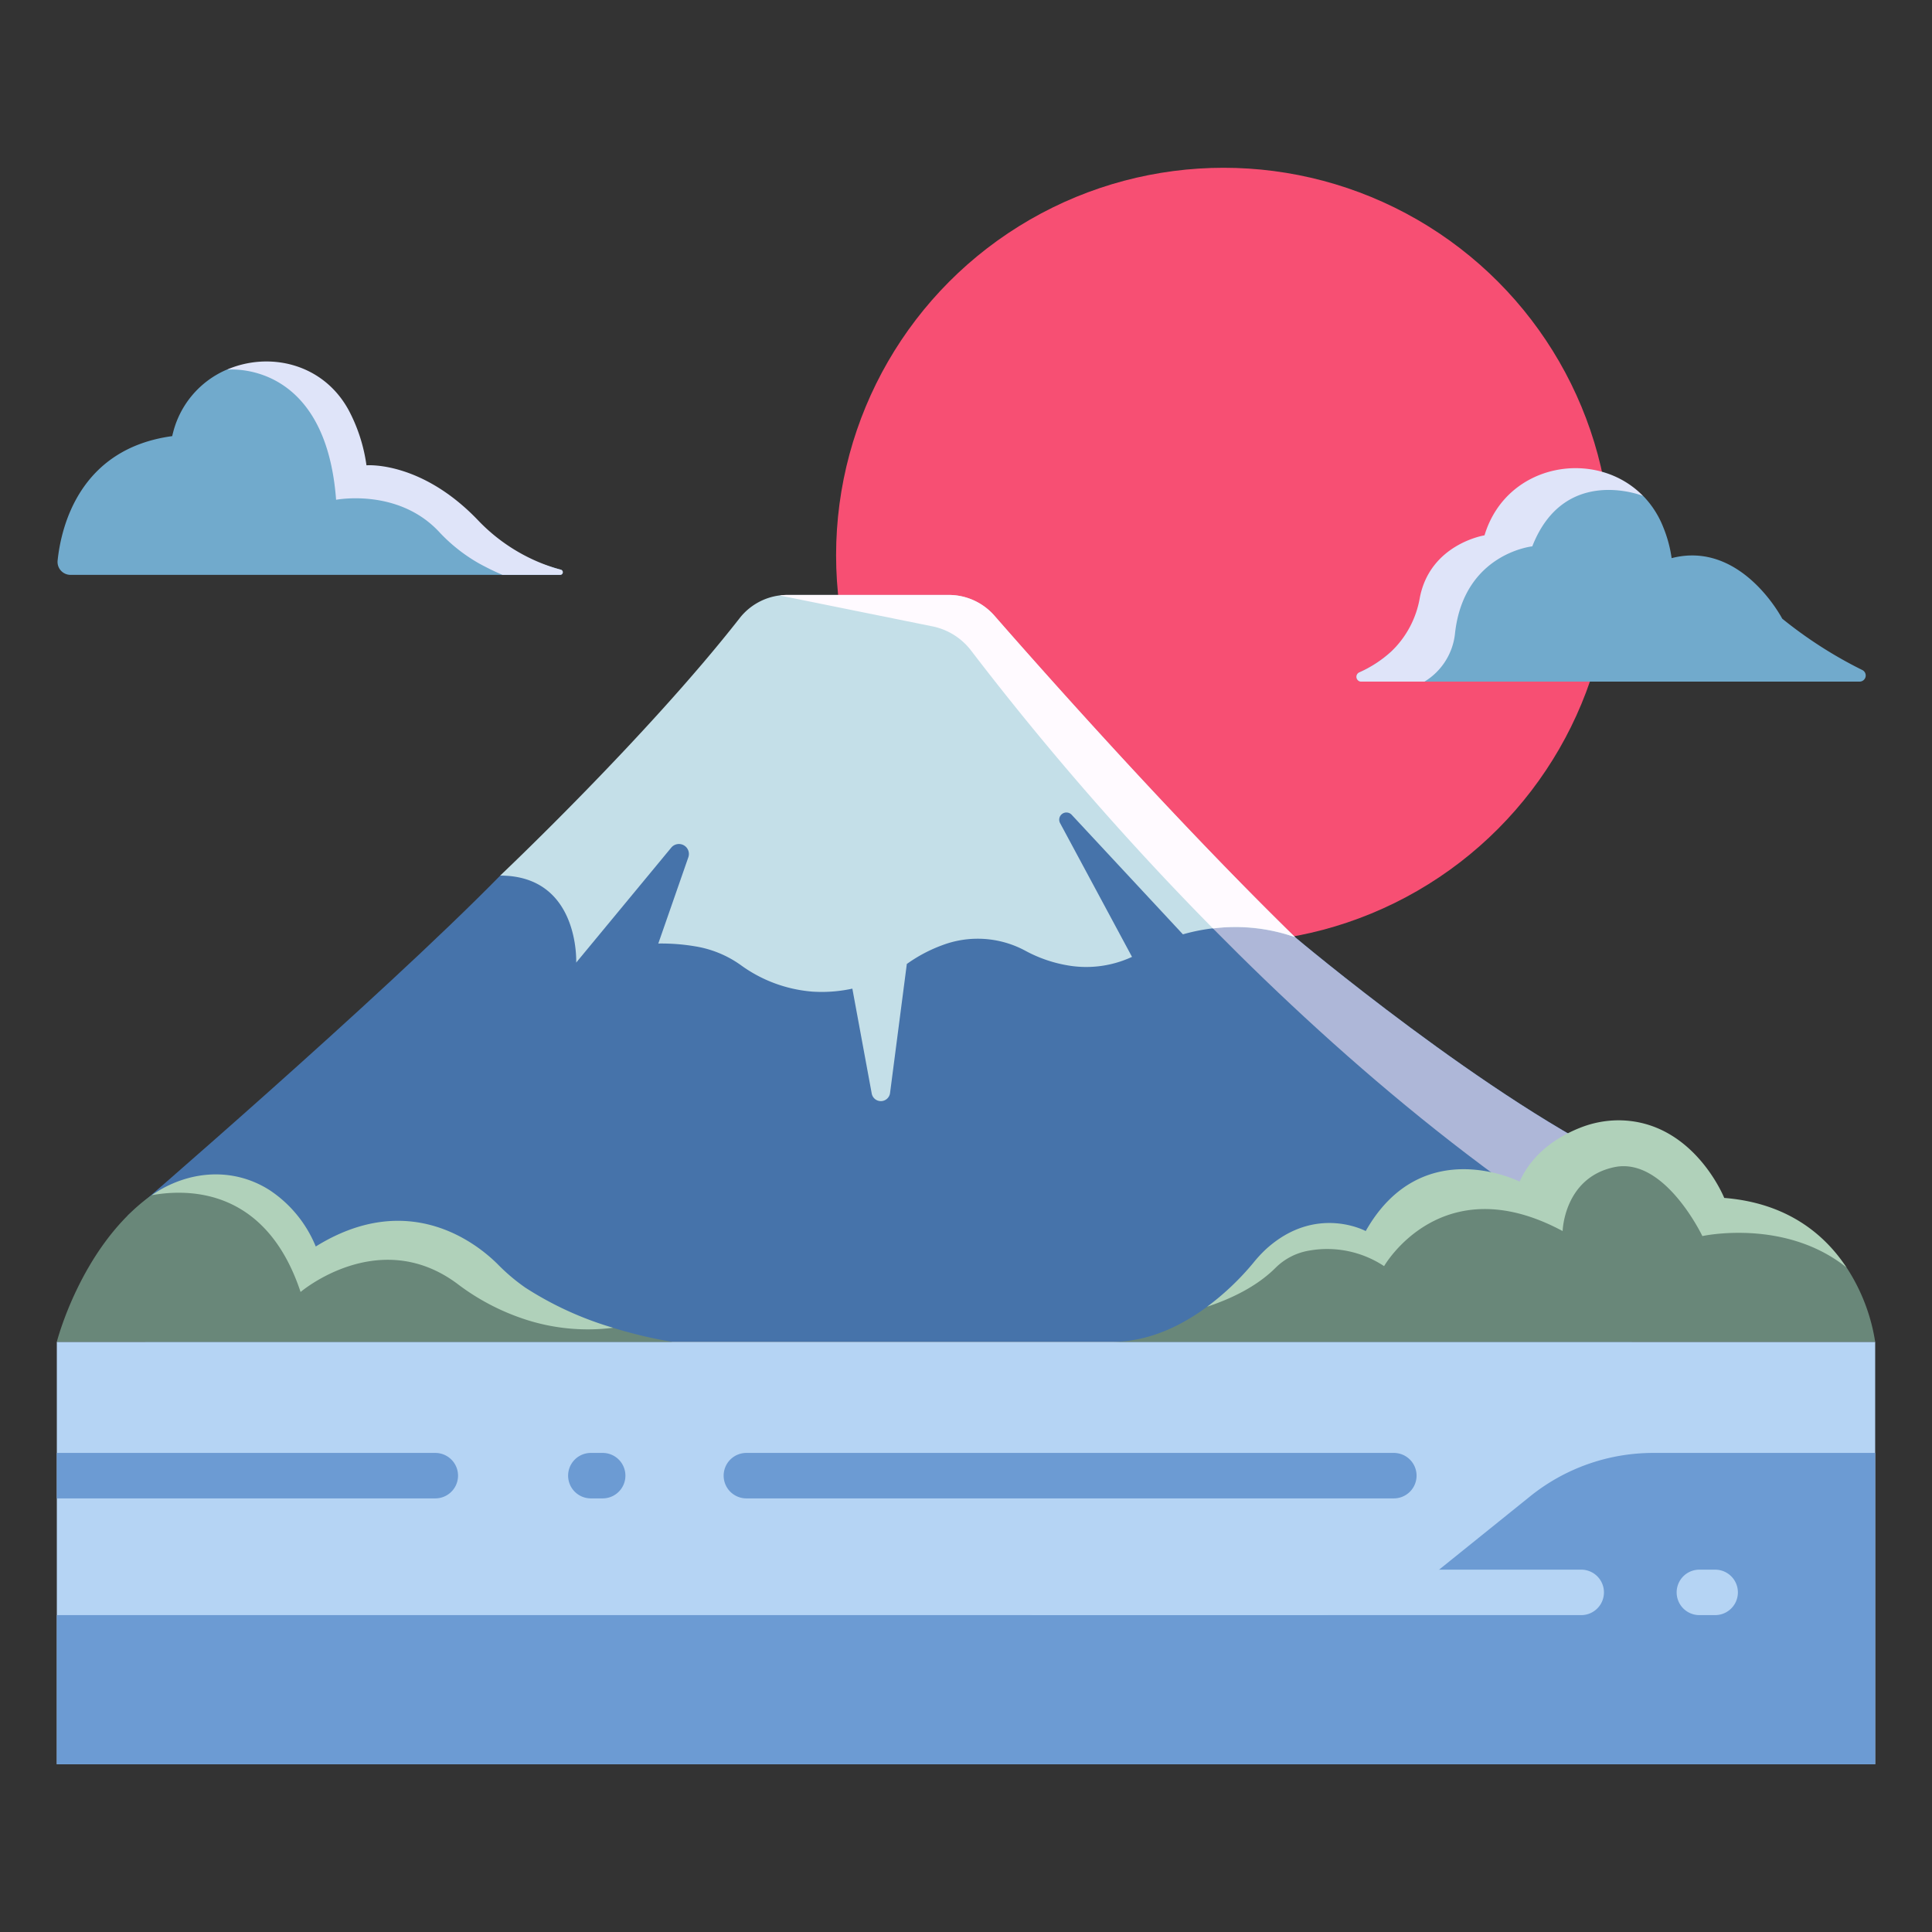 <?xml version="1.0" ?><!-- Скачано с сайта svg4.ru / Downloaded from svg4.ru -->
<svg width="800px" height="800px" viewBox="0 0 340 340" id="icons" xmlns="http://www.w3.org/2000/svg"><rect x="0" y="0" width="340" height="340" fill="#333333" stroke="none"/><title/><circle cx="215.331" cy="97.719" r="68.193" style="fill:#f74f73"/><path d="M88.025,154.094l17.207-5.417,109.937,7.01,12.746,9.241s34.415,29,59.27,40.47v30.743H25.568l-3.061-22.266S66.811,175.731,88.025,154.094Z" style="fill:#4673aa"/><path d="M287.185,222.82V205.4c-24.855-11.472-59.27-40.47-59.27-40.47l-12.746-9.241-9.732-.62C226.517,177.428,255.091,203.81,287.185,222.82Z" style="fill:#aeb7d8"/><rect height="74.332" style="fill:#b5d4f4" width="320" x="10" y="236.141"/><path d="M55.3,221.07c16.385-10.179,27.576-.936,31.2,2.666a38.622,38.622,0,0,0,5.476,4.034c4.909,3.326,15.927,5.9,15.927,5.9a76.12,76.12,0,0,0,10.449,2.473H10s4.057-15.965,15.57-24.987q.552-.432,1.123-.826s13.386-4.1,19.886.08A25.268,25.268,0,0,1,55.3,221.07Z" style="fill:#698779"/><path d="M330,236.141a33.185,33.185,0,0,0-5.035-13.083s-9.126-11-22.413-11.692c0,0-4.823-13.368-18.01-13.385a17.529,17.529,0,0,0-6.594,1.378,17.992,17.992,0,0,0-10.136,9.35s-16.99-8.572-26.868,8.857c0,0-8.656-5.632-17.42,2.362a34.043,34.043,0,0,0-2.755,2.892,55.05,55.05,0,0,1-8.326,7.14c-4.4,3.248-10.173,6.181-16.712,6.181Z" style="fill:#698779"/><path d="M138.569,104.7h28.394A10.675,10.675,0,0,1,175,108.35c8.281,9.476,31.42,35.6,52.914,56.578a32.873,32.873,0,0,0-27.3,2.746,19.143,19.143,0,0,1-13.075,2.153,24.013,24.013,0,0,1-7.091-2.509,17.65,17.65,0,0,0-14.55-1.006,26.207,26.207,0,0,0-6.314,3.334,25.225,25.225,0,0,1-16.6,4.864,24.747,24.747,0,0,1-12.705-4.731,18.983,18.983,0,0,0-7.912-3.233,35.374,35.374,0,0,0-20.964,2.843s.638-15.3-13.383-15.3c0,0,25.809-24.407,42.156-45.318A10.636,10.636,0,0,1,138.569,104.7Z" style="fill:#c4dfe8"/><path d="M227.915,164.928c-21.494-20.982-44.633-47.1-52.914-56.578a10.675,10.675,0,0,0-8.038-3.648H138.569a10.834,10.834,0,0,0-1.34.09l26.852,5.433a11.416,11.416,0,0,1,6.843,4.3,516.849,516.849,0,0,0,42.542,48.87A31.358,31.358,0,0,1,227.915,164.928Z" style="fill:#fffaff"/><path d="M59.575,72.365c1.588,2.52,2.49,6.686,3.059,10.511,0,0,9.921-1.094,19.935,9.319,3.737,3.885,9.818,6.159,14.974,7.73q.563.171,1.151.33a.462.462,0,0,1-.112.911H12.411a2.28,2.28,0,0,1-2.272-2.515c.6-5.777,3.751-19.674,20.168-21.9,0,0,.05-.253.169-.7a16.419,16.419,0,0,1,9.431-11S52.93,61.817,59.575,72.365Z" style="fill:#71aacc"/><path d="M239.565,119.952h87.692a1.075,1.075,0,0,0,.493-2.032,75.838,75.838,0,0,1-14.109-9.045s-7.185-13.82-19.46-10.652a22.815,22.815,0,0,0-1.508-5.524,16.66,16.66,0,0,0-3.507-5.428S276.239,78.7,263,94.844c-.076.093-10.093,1.2-11.917,10.676-.7,3.627-3.559,6.7-6.29,9.182a20.872,20.872,0,0,1-5.581,3.628A.85.85,0,0,0,239.565,119.952Z" style="fill:#71aacc"/><path d="M245.292,263.691H131.35a4,4,0,0,1,0-8H245.292a4,4,0,1,1,0,8Z" style="fill:#6c9bd3"/><path d="M106.062,263.691h-2.084a4,4,0,0,1,0-8h2.084a4,4,0,1,1,0,8Z" style="fill:#6c9bd3"/><path d="M76.607,255.691H10v8H76.607a4,4,0,1,0,0-8Z" style="fill:#6c9bd3"/><path d="M101.408,169.389l16.722-20.222a1.754,1.754,0,0,1,3.008,1.694l-8.26,23.718Z" style="fill:#4673aa"/><path d="M199.218,168.4l-12.661-23.548a1.266,1.266,0,0,1,2.042-1.462l25.781,27.709Z" style="fill:#4673aa"/><path d="M159.586,169.646l-2.952,22.711a1.633,1.633,0,0,1-3.225.086l-4.21-22.8Z" style="fill:#c4dfe8"/><path d="M269.286,263.325,252.8,276.6a34.522,34.522,0,0,1-21.654,7.635H10v26.24H330V255.691H290.94A34.531,34.531,0,0,0,269.286,263.325Z" style="fill:#6c9bd3"/><path d="M278.269,284.233H182.123a4,4,0,0,1,0-8h96.146a4,4,0,0,1,0,8Z" style="fill:#b5d4f4"/><path d="M301.84,284.233h-2.778a4,4,0,0,1,0-8h2.778a4,4,0,0,1,0,8Z" style="fill:#b5d4f4"/><path d="M98.694,100.254q-.588-.158-1.151-.329a31.661,31.661,0,0,1-13.5-8.454c-10.015-10.413-19.549-9.583-19.549-9.583a29.255,29.255,0,0,0-3.087-9.62c-4.486-8.351-14.057-10.44-21.5-7.208.115-.013,17.382-1.906,19.241,22.892,0,0,10.8-2.091,18.033,5.546A29.35,29.35,0,0,0,84.3,99.153c1.228.675,2.621,1.373,4.122,2.013H98.582A.463.463,0,0,0,98.694,100.254Z" style="fill:#dfe4f9"/><path d="M256.038,111.649c1.467-14.247,13.619-15.5,13.619-15.5,5.573-14.242,19.1-9.025,19.5-8.868-8.144-8.351-23.749-5.916-27.8,6.581-.038.115-.074.23-.11.347,0,0-9.56,1.509-11.384,10.985a17.061,17.061,0,0,1-5.078,9.512,20.849,20.849,0,0,1-5.58,3.628.85.85,0,0,0,.359,1.622h11.119A11.292,11.292,0,0,0,256.038,111.649Z" style="fill:#dfe4f9"/><path d="M303.437,210.815s-5.457-13.643-18.644-13.66a18.393,18.393,0,0,0-6.772,1.335c-3.323,1.316-8.2,4.08-10.593,9.457,0,0-17.207-8.728-27.085,8.7,0,0-8.817-4.786-17.584,3.219a23.087,23.087,0,0,0-2.22,2.406,47.035,47.035,0,0,1-8.1,7.685c4.064-1.341,8.678-3.484,12.049-6.855a10.921,10.921,0,0,1,5.9-3.017,18.146,18.146,0,0,1,13.19,2.734s10.074-17.639,31.419-6.172c0,0,.231-9.366,9.081-11.244s15.509,12.124,15.509,12.124,14.486-3.188,25.373,5.53C321.181,217.336,314.644,211.711,303.437,210.815Z" style="fill:#b0d1ba"/><path d="M92.432,226.591a34.051,34.051,0,0,1-4.858-4.121c-3.619-3.6-15.621-13.285-32.006-3.106a21.732,21.732,0,0,0-8.065-9.883c-6.5-4.18-14.457-3.523-20.807.851,6.828-1.221,20.206-1.02,26.2,17.035,0,0,13.72-11.681,27.516-1.495a40.379,40.379,0,0,0,12.359,6.433,35.5,35.5,0,0,0,15.124,1.361A59.131,59.131,0,0,1,92.432,226.591Z" style="fill:#b0d1ba"/></svg>